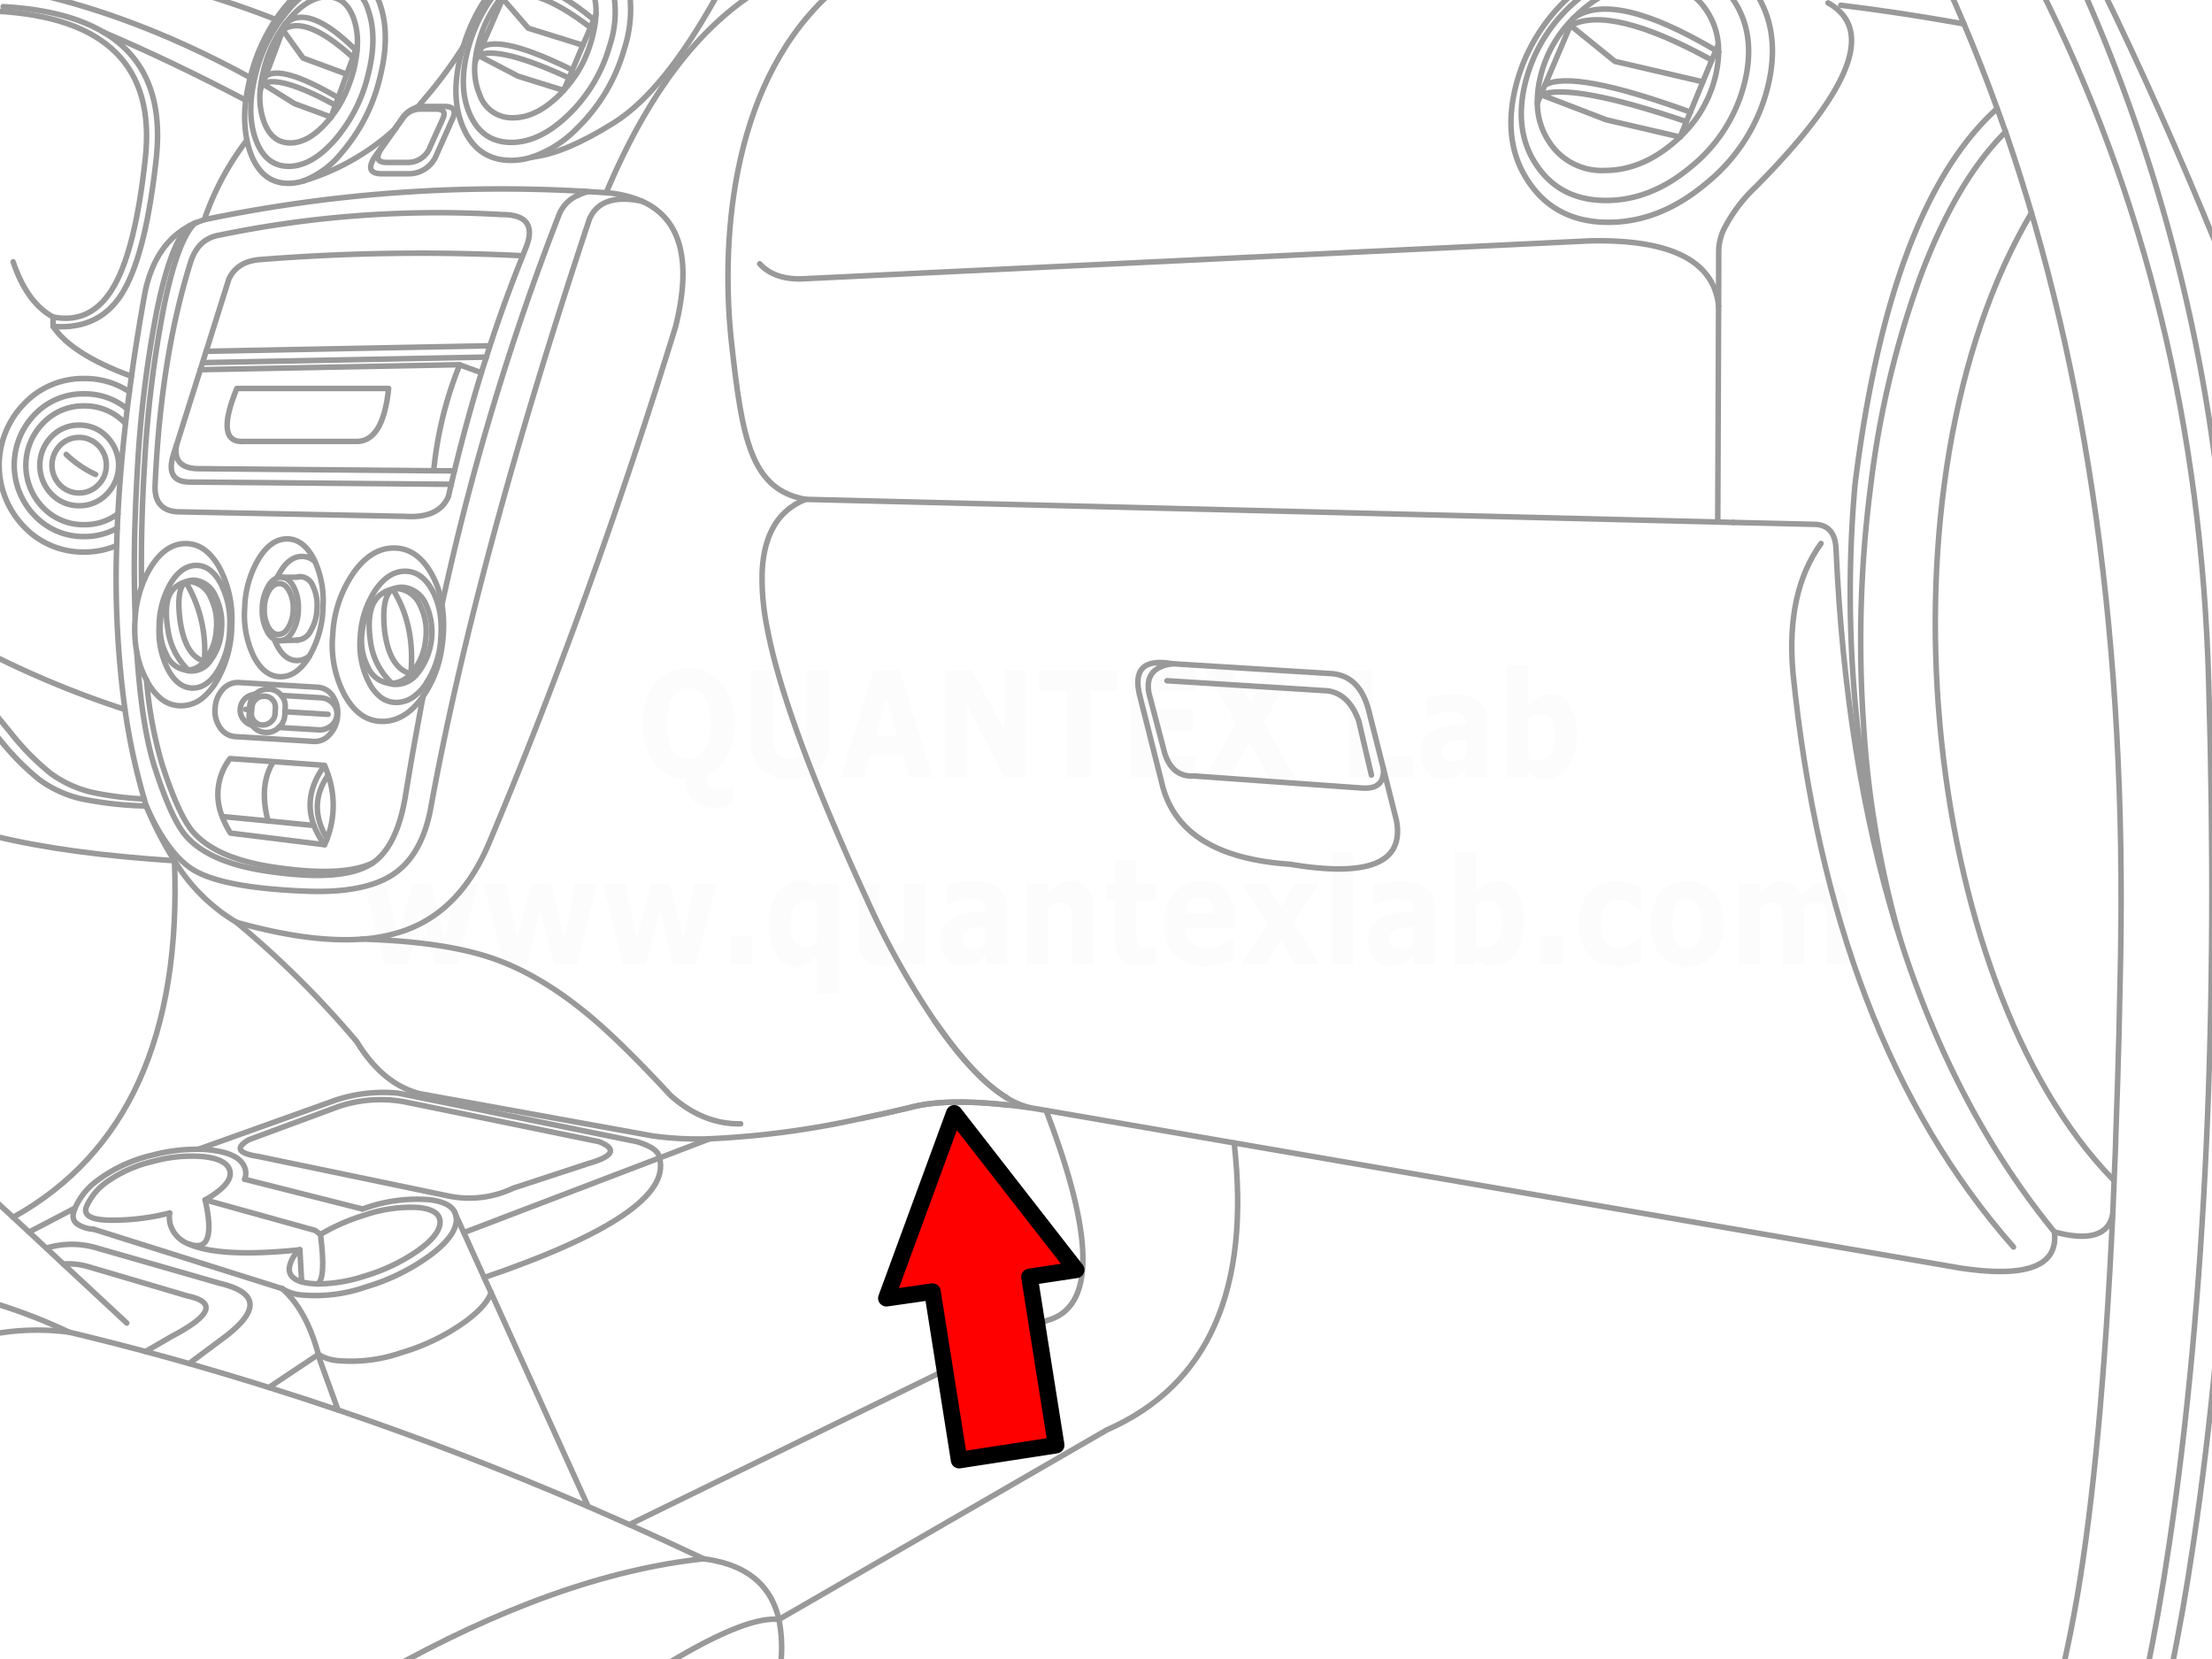 <svg xmlns="http://www.w3.org/2000/svg" viewBox="0 0 400 300"><g style="opacity:0.02"><g style="isolation:isolate"><path d="M127.761,140.277a2.763,2.763,0,0,0,.581,1.852,2.483,2.483,0,0,0,1.839.561,3.706,3.706,0,0,0,1.043-.181,4.118,4.118,0,0,0,.839-.325h.409v3.413q-.603.169-1.307.298a13.052,13.052,0,0,1-2.156.129,5.962,5.962,0,0,1-2.231-.383,4.237,4.237,0,0,1-1.586-1.083,4.514,4.514,0,0,1-.936-1.621,7.697,7.697,0,0,1-.365-2.076,7.288,7.288,0,0,1-5.598-2.9,11.494,11.494,0,0,1-2.006-7.103,11.356,11.356,0,0,1,2.194-7.362,8.128,8.128,0,0,1,12.109,0,11.316,11.316,0,0,1,2.205,7.362,12.772,12.772,0,0,1-1.291,5.935A7.123,7.123,0,0,1,127.761,140.277Zm-.441-4.528a6.272,6.272,0,0,0,.892-2.082,12.109,12.109,0,0,0,.29-2.821,11.367,11.367,0,0,0-.333-2.958,6.205,6.205,0,0,0-.872-1.972,3.269,3.269,0,0,0-2.752-1.479,3.335,3.335,0,0,0-1.479.338,3.564,3.564,0,0,0-1.274,1.115,5.931,5.931,0,0,0-.877,2.005,11.628,11.628,0,0,0-.339,2.964,11.375,11.375,0,0,0,.329,2.938,6.284,6.284,0,0,0,.866,1.978,3.429,3.429,0,0,0,1.258,1.128,3.322,3.322,0,0,0,1.516.364,3.281,3.281,0,0,0,1.516-.37A3.46,3.46,0,0,0,127.32,135.749Z" style="fill:#666"/><path d="M149.969,133.518a7.679,7.679,0,0,1-1.807,5.488,8.378,8.378,0,0,1-10.642,0,7.676,7.676,0,0,1-1.802-5.475V121.194h4.151v12.052a5.205,5.205,0,0,0,.699,2.996,2.588,2.588,0,0,0,2.269.986,2.651,2.651,0,0,0,2.264-.947,5.082,5.082,0,0,0,.716-3.035V121.194h4.151Z" style="fill:#666"/><path d="M168.628,140.51h-4.264l-1.115-3.905h-5.926l-1.115,3.905h-4.162l5.915-19.316h4.753Zm-6.373-7.447-1.97-6.92-1.97,6.92Z" style="fill:#666"/><path d="M185.491,140.51h-3.979l-6.796-13.258v13.258h-3.786V121.194h4.936l5.84,11.066V121.194h3.786Z" style="fill:#666"/><path d="M202.107,124.93h-5.001v15.581h-4.13v-15.581h-5.001V121.194h14.131Z" style="fill:#666"/><path d="M216.173,140.51h-11.583V121.194h11.583v3.736h-7.474v3.334h6.937V132h-6.937v4.774h7.474Z" style="fill:#666"/><path d="M234.155,140.51h-4.78l-3.446-6.34-3.515,6.34h-4.563l5.679-9.731-5.561-9.585h4.767l3.331,6.014,3.425-6.014h4.577l-5.588,9.382Z" style="fill:#666"/><path d="M255.535,140.51H243.984V121.194h4.13v15.58h7.42Z" style="fill:#666"/><path d="M265.117,138.967q-.312.285-.774.687a5.525,5.525,0,0,1-.872.636,4.847,4.847,0,0,1-1.183.461,5.704,5.704,0,0,1-1.344.149,3.729,3.729,0,0,1-2.882-1.284,4.706,4.706,0,0,1-1.162-3.283,5.115,5.115,0,0,1,.592-2.607,4.19,4.19,0,0,1,1.678-1.596,8.22,8.22,0,0,1,2.667-.83q1.592-.246,3.301-.363v-.078a1.746,1.746,0,0,0-.818-1.667,5.016,5.016,0,0,0-2.409-.461,5.817,5.817,0,0,0-2.043.409q-1.087.408-1.559.629h-.355v-3.516a19.93,19.93,0,0,1,1.995-.461,14.656,14.656,0,0,1,2.77-.266q3.301,0,4.769,1.226a4.733,4.733,0,0,1,1.468,3.847v9.911h-3.84Zm0-2.267v-3.026q-.785.079-1.699.214a6.997,6.997,0,0,0-1.387.317,1.89,1.89,0,0,0-.887.64,1.835,1.835,0,0,0-.307,1.105,3.458,3.458,0,0,0,.065.737,1.131,1.131,0,0,0,.323.543,1.507,1.507,0,0,0,.591.382,3.457,3.457,0,0,0,1.075.122,2.719,2.719,0,0,0,1.177-.284A3.604,3.604,0,0,0,265.117,136.7Z" style="fill:#666"/><path d="M285.12,133.025a9.306,9.306,0,0,1-1.573,5.604,4.701,4.701,0,0,1-3.925,2.167,5.16,5.16,0,0,1-3.223-1.012l-.162.727h-3.72v-20.186h3.882v7.135a9.358,9.358,0,0,1,1.821-1.388,4.24,4.24,0,0,1,2.143-.532,3.918,3.918,0,0,1,3.523,1.991A10.399,10.399,0,0,1,285.12,133.025Zm-3.99.098a6.606,6.606,0,0,0-.547-2.993,2.01,2.01,0,0,0-1.953-1.049,3.438,3.438,0,0,0-1.126.201,4.36,4.36,0,0,0-1.105.576v7.306a3.493,3.493,0,0,0,.794.246,5.36,5.36,0,0,0,.901.065,2.589,2.589,0,0,0,2.285-1.087A5.77,5.77,0,0,0,281.13,133.123Z" style="fill:#666"/></g><g style="isolation:isolate"><path d="M86.449,159.762l-3.743,14.569H78.597l-2.462-9.82-2.431,9.82H69.554L65.843,159.762h4.061l2.074,10.041,2.576-10.041h3.43l2.45,10.041,2.039-10.041Z" style="fill:#666"/><path d="M108.023,159.762l-3.743,14.569h-4.109l-2.462-9.82-2.431,9.82H91.127L87.417,159.762h4.061l2.074,10.041,2.576-10.041h3.43l2.45,10.041,2.039-10.041Z" style="fill:#666"/><path d="M129.596,159.762l-3.743,14.569h-4.109l-2.462-9.82-2.431,9.82h-4.151L108.99,159.762h4.061l2.074,10.041,2.576-10.041h3.43l2.45,10.041,2.039-10.041Z" style="fill:#666"/><path d="M136.07,174.331h-4.022v-5.098h4.022Z" style="fill:#666"/><path d="M151.61,179.675h-3.882V172.904a7.612,7.612,0,0,1-1.848,1.375,4.458,4.458,0,0,1-2.03.454,4.02,4.02,0,0,1-3.528-2.05,10.13,10.13,0,0,1-1.315-5.526,11.087,11.087,0,0,1,.446-3.289,7.978,7.978,0,0,1,1.219-2.458,5.165,5.165,0,0,1,1.772-1.511,4.513,4.513,0,0,1,2.084-.538,4.604,4.604,0,0,1,1.713.279,9.03,9.03,0,0,1,1.466.772l.14-.649h3.764Zm-3.882-9.355v-7.159a3.306,3.306,0,0,0-.859-.298,4.194,4.194,0,0,0-.826-.091,2.558,2.558,0,0,0-2.286,1.151,5.731,5.731,0,0,0-.762,3.189,6.028,6.028,0,0,0,.612,3.112,2.148,2.148,0,0,0,1.964.968,2.974,2.974,0,0,0,1.116-.24A3.734,3.734,0,0,0,147.728,170.321Z" style="fill:#666"/><path d="M167.301,174.331h-3.882V172.722a11.413,11.413,0,0,1-1.966,1.498,4.199,4.199,0,0,1-2.126.512,3.668,3.668,0,0,1-3.077-1.388,6.588,6.588,0,0,1-1.079-4.099V159.762h3.882v7.226q0,1.103.059,1.835a3.695,3.695,0,0,0,.275,1.214,1.366,1.366,0,0,0,.618.701,2.492,2.492,0,0,0,1.157.221,3.22,3.22,0,0,0,1.097-.221,4.415,4.415,0,0,0,1.162-.649V159.762h3.882Z" style="fill:#666"/><path d="M178.271,172.787q-.312.285-.774.687a5.525,5.525,0,0,1-.872.636,4.847,4.847,0,0,1-1.183.461,5.704,5.704,0,0,1-1.344.149,3.729,3.729,0,0,1-2.882-1.284,4.706,4.706,0,0,1-1.162-3.283,5.115,5.115,0,0,1,.592-2.607,4.19,4.19,0,0,1,1.678-1.596,8.22,8.22,0,0,1,2.667-.83q1.592-.246,3.301-.363v-.078a1.746,1.746,0,0,0-.818-1.667,5.016,5.016,0,0,0-2.409-.461,5.817,5.817,0,0,0-2.043.409q-1.087.408-1.559.629h-.355v-3.516a19.93,19.93,0,0,1,1.995-.461,14.656,14.656,0,0,1,2.77-.266q3.301,0,4.769,1.226a4.733,4.733,0,0,1,1.468,3.847v9.911h-3.84Zm0-2.267v-3.026q-.785.079-1.699.214a6.997,6.997,0,0,0-1.387.317,1.89,1.89,0,0,0-.887.64,1.835,1.835,0,0,0-.307,1.105,3.458,3.458,0,0,0,.065.737,1.131,1.131,0,0,0,.323.543,1.507,1.507,0,0,0,.591.382,3.457,3.457,0,0,0,1.075.122,2.719,2.719,0,0,0,1.177-.284A3.604,3.604,0,0,0,178.271,170.52Z" style="fill:#666"/><path d="M197.801,174.331h-3.882v-7.226q0-.883-.075-1.758a4.316,4.316,0,0,0-.259-1.291,1.419,1.419,0,0,0-.628-.701,2.494,2.494,0,0,0-1.157-.221,2.993,2.993,0,0,0-1.07.207,5.358,5.358,0,0,0-1.177.662v10.326h-3.882V159.762h3.882v1.609a9.778,9.778,0,0,1,1.982-1.492,4.334,4.334,0,0,1,2.111-.519,3.694,3.694,0,0,1,3.055,1.375,6.486,6.486,0,0,1,1.101,4.112Z" style="fill:#666"/><path d="M209.082,174.202a9.398,9.398,0,0,1-1.322.304,11.222,11.222,0,0,1-1.71.11,4.567,4.567,0,0,1-3.361-1.103,5.237,5.237,0,0,1-1.103-3.775v-6.811h-1.591V159.762h1.591v-4.164h3.882v4.164h3.614v3.166h-3.614V168.099q0,.766.011,1.338a3.245,3.245,0,0,0,.171,1.027,1.39,1.39,0,0,0,.531.721,1.928,1.928,0,0,0,1.11.266,2.723,2.723,0,0,0,.787-.156,2.917,2.917,0,0,0,.681-.285h.322Z" style="fill:#666"/><path d="M223.289,167.909h-8.862a3.633,3.633,0,0,0,1.081,2.62,4.212,4.212,0,0,0,2.931.908,5.603,5.603,0,0,0,2.377-.532,7.096,7.096,0,0,0,1.817-1.142h.43v3.749a12.626,12.626,0,0,1-2.474.921,10.765,10.765,0,0,1-2.57.286,7.458,7.458,0,0,1-5.571-1.972,7.683,7.683,0,0,1-1.936-5.617,8.406,8.406,0,0,1,1.834-5.714,6.314,6.314,0,0,1,5.027-2.108,5.415,5.415,0,0,1,4.431,1.797,7.926,7.926,0,0,1,1.484,5.17Zm-3.85-2.737a3.709,3.709,0,0,0-.602-2.205,2.097,2.097,0,0,0-1.774-.74,2.529,2.529,0,0,0-1.839.701,3.289,3.289,0,0,0-.806,2.244Z" style="fill:#666"/><path d="M238.646,174.331h-4.517l-2.58-4.362-2.651,4.362h-4.426l4.764-7.294-4.689-7.275h4.516l2.538,4.275,2.551-4.275h4.44l-4.699,7.176Z" style="fill:#666"/><path d="M244.637,174.331h-3.882v-20.186h3.882Z" style="fill:#666"/><path d="M255.595,172.787q-.312.285-.774.687a5.525,5.525,0,0,1-.872.636,4.847,4.847,0,0,1-1.183.461,5.704,5.704,0,0,1-1.344.149,3.729,3.729,0,0,1-2.882-1.284,4.706,4.706,0,0,1-1.162-3.283,5.115,5.115,0,0,1,.592-2.607,4.19,4.19,0,0,1,1.678-1.596,8.22,8.22,0,0,1,2.667-.83q1.592-.246,3.301-.363v-.078a1.746,1.746,0,0,0-.818-1.667,5.016,5.016,0,0,0-2.409-.461,5.817,5.817,0,0,0-2.043.409q-1.087.408-1.559.629h-.355v-3.516a19.93,19.93,0,0,1,1.995-.461,14.656,14.656,0,0,1,2.77-.266q3.301,0,4.769,1.226a4.733,4.733,0,0,1,1.468,3.847v9.911h-3.84Zm0-2.267v-3.026q-.785.079-1.699.214a6.997,6.997,0,0,0-1.387.317,1.89,1.89,0,0,0-.887.64,1.835,1.835,0,0,0-.307,1.105,3.458,3.458,0,0,0,.065.737,1.131,1.131,0,0,0,.323.543,1.507,1.507,0,0,0,.591.382,3.457,3.457,0,0,0,1.075.122,2.719,2.719,0,0,0,1.177-.284A3.604,3.604,0,0,0,255.595,170.52Z" style="fill:#666"/><path d="M275.598,166.846a9.306,9.306,0,0,1-1.573,5.604,4.701,4.701,0,0,1-3.925,2.167,5.16,5.16,0,0,1-3.223-1.012l-.162.727h-3.72v-20.186h3.882V161.28a9.357,9.357,0,0,1,1.821-1.388,4.24,4.24,0,0,1,2.143-.532,3.918,3.918,0,0,1,3.523,1.991A10.399,10.399,0,0,1,275.598,166.846Zm-3.99.098a6.606,6.606,0,0,0-.547-2.993,2.01,2.01,0,0,0-1.953-1.049,3.438,3.438,0,0,0-1.127.201,4.36,4.36,0,0,0-1.105.576v7.306a3.493,3.493,0,0,0,.794.246,5.36,5.36,0,0,0,.901.065,2.589,2.589,0,0,0,2.285-1.087A5.77,5.77,0,0,0,271.608,166.943Z" style="fill:#666"/><path d="M282.557,174.331h-4.022v-5.098h4.022Z" style="fill:#666"/><path d="M292.644,174.72a8.764,8.764,0,0,1-2.888-.454,6.058,6.058,0,0,1-2.275-1.402,6.382,6.382,0,0,1-1.484-2.386,11.148,11.148,0,0,1,.038-6.889,6.622,6.622,0,0,1,1.575-2.452,6.055,6.055,0,0,1,2.259-1.349,8.305,8.305,0,0,1,2.656-.428,7.628,7.628,0,0,1,2.28.325,9.645,9.645,0,0,1,1.947.843v3.982h-.547c-.151-.155-.332-.338-.543-.544a4.849,4.849,0,0,0-.778-.61,4.664,4.664,0,0,0-.966-.474,3.638,3.638,0,0,0-1.224-.188,2.731,2.731,0,0,0-2.379,1.187,5.526,5.526,0,0,0-.833,3.224,5.097,5.097,0,0,0,.854,3.191,2.897,2.897,0,0,0,2.421,1.09,4.027,4.027,0,0,0,1.315-.202,3.848,3.848,0,0,0,.972-.473,4.706,4.706,0,0,0,.644-.544q.279-.286.516-.558h.547v3.982a9.467,9.467,0,0,1-1.909.824A7.487,7.487,0,0,1,292.644,174.72Z" style="fill:#666"/><path d="M311.658,167.053a8.538,8.538,0,0,1-1.737,5.663,6.783,6.783,0,0,1-9.754,0,10.106,10.106,0,0,1,.011-11.345,6.783,6.783,0,0,1,9.755.013A8.602,8.602,0,0,1,311.658,167.053Zm-4.764,3.542a4.092,4.092,0,0,0,.565-1.343,9.789,9.789,0,0,0,.188-2.173,10.105,10.105,0,0,0-.194-2.153,4.176,4.176,0,0,0-.538-1.388,1.962,1.962,0,0,0-.829-.752,2.485,2.485,0,0,0-1.042-.221,2.557,2.557,0,0,0-.995.181,2.061,2.061,0,0,0-.833.726,4.05,4.05,0,0,0-.565,1.388,9.825,9.825,0,0,0-.21,2.219,10.272,10.272,0,0,0,.183,2.069,4.03,4.03,0,0,0,.538,1.408,2.127,2.127,0,0,0,.823.739,2.454,2.454,0,0,0,1.092.234,2.425,2.425,0,0,0,1.005-.214A1.906,1.906,0,0,0,306.894,170.594Z" style="fill:#666"/><path d="M326.231,164.005v10.326h-3.883v-7.278q0-1.063-.043-1.81a3.78,3.78,0,0,0-.236-1.213,1.316,1.316,0,0,0-.587-.681,2.334,2.334,0,0,0-1.103-.214,2.387,2.387,0,0,0-1.108.278,7.728,7.728,0,0,0-.968.591v10.326h-3.883V159.762h3.883v1.609a10.631,10.631,0,0,1,1.912-1.479,3.945,3.945,0,0,1,2.02-.532,3.57,3.57,0,0,1,2.104.642,4.187,4.187,0,0,1,1.429,1.888,12.166,12.166,0,0,1,2.255-1.855,4.084,4.084,0,0,1,2.148-.675,3.424,3.424,0,0,1,2.969,1.415,6.927,6.927,0,0,1,1.015,4.073v9.483h-3.883v-7.278q0-1.077-.037-1.816a3.674,3.674,0,0,0-.231-1.207,1.265,1.265,0,0,0-.581-.681,2.398,2.398,0,0,0-1.119-.214,2.343,2.343,0,0,0-.946.201A6.766,6.766,0,0,0,326.231,164.005Z" style="fill:#666"/></g></g><polyline points="90.925 -0.275 90.9 -0.275 90.9 -0.25 95.525 5.1 105.4 8.175" style="fill:none;stroke:#999;stroke-linecap:round;stroke-linejoin:round"/><path d="M90.925-.275q4.997-3.042,15.85,5.25" style="fill:none;stroke:#999;stroke-linecap:round;stroke-linejoin:round"/><path d="M352.15-2.525q1.541,3.393,3,6.85,3.179,7.498,6,15.3.773,2.1,1.525,4.225,22.46,64.978,20.775,150.375-.122,6.534-.275,12.775-.232,9.157-.55,17.7-.04,1.343-.075,2.675-.233,6.292-.5,12.25-2.062,43.551-6.4,68.925-1.266,7.439-2.825,13.975" style="fill:none;stroke:#999;stroke-linecap:round;stroke-linejoin:round"/><path d="M332.875.95q10.328,1.238,22.275,3.375" style="fill:none;stroke:#999;stroke-linecap:round;stroke-linejoin:round"/><path d="M361.15,19.625q-19.437,17.507-25.7,67.95a222.349,222.349,0,0,0,7.575,80.325q.246.806.5,1.6a181.918,181.918,0,0,1-6.575-39.075,219.709,219.709,0,0,1,1.375-42.925,169.031,169.031,0,0,1,9-37.65q6.452-17.15,15.35-26" style="fill:none;stroke:#999;stroke-linecap:round;stroke-linejoin:round"/><path d="M182.025,198.5a14.628,14.628,0,0,0,4.275,1.825l2.85.475,34.025,5.875,131.275,22.625q18.131,2.741,17.05-6.525-17.31-21.189-27.125-50.625l-.85-2.65" style="fill:none;stroke:#999;stroke-linecap:round;stroke-linejoin:round"/><path d="M313.45,94.475l14.95.35q3.557.268,3.625,4.725,1.744,38.3,11,68.35" style="fill:none;stroke:#999;stroke-linecap:round;stroke-linejoin:round"/><path d="M371.5,222.775q9.368,2.518,10.55-3.15" style="fill:none;stroke:#999;stroke-linecap:round;stroke-linejoin:round"/><path d="M329.3,98.275q-6.348,8.773-5.075,23.375,6.662,66.154,39.875,103.85" style="fill:none;stroke:#999;stroke-linecap:round;stroke-linejoin:round"/><line x1="310.775" y1="9.425" x2="310.275" y2="9.125" style="fill:none;stroke:#999;stroke-linecap:round;stroke-linejoin:round"/><path d="M309.55,10.875Q291.302.848,284,4.6l8.025,6.5,15.9,3.7" style="fill:none;stroke:#999;stroke-linecap:round;stroke-linejoin:round"/><path d="M137.375,47.7q2.61,2.855,7.6,2.725L287.6,43.55q21.936-.413,23.175,11.8l.025-10.175a9.569,9.569,0,0,1,1-3.85,27.99,27.99,0,0,1,5.65-7.5Q343.401,7.677,330.575.525" style="fill:none;stroke:#999;stroke-linecap:round;stroke-linejoin:round"/><path d="M310.275,9.125Q291.683-1.891,284.525,3.3" style="fill:none;stroke:#999;stroke-linecap:round;stroke-linejoin:round"/><path d="M279.375,15.375q5.129-2.812,26.3,4.9" style="fill:none;stroke:#999;stroke-linecap:round;stroke-linejoin:round"/><path d="M304.95,22q-20.637-7.012-26.3-4.875l11.85,4.55,13.3,3.1" style="fill:none;stroke:#999;stroke-linecap:round;stroke-linejoin:round"/><polyline points="310.775 55.35 310.625 94.4 313.45 94.475" style="fill:none;stroke:#999;stroke-linecap:round;stroke-linejoin:round"/><path d="M211.025,123.1l29.075,1.825q3.834.542,5.6,5.425l2.3,9.8" style="fill:none;stroke:#999;stroke-linecap:round;stroke-linejoin:round"/><path d="M247.525,128.55l2.65,10.475,2.35,9.35q2.146,11.503-19.325,7.9-19.381-1.319-22.9-13.875l-4.1-16.225q-2.093-7.568,5.8-6.15h.05l28.95,1.8q4.964.526,6.525,6.725Z" style="fill:none;stroke:#999;stroke-linecap:round;stroke-linejoin:round"/><path d="M212,120.025q-5.138.695-4.225,5.375l2.875,10.925q1.424,4.262,5.325,4L246.25,142.5q4.153.316,3.925-3.475" style="fill:none;stroke:#999;stroke-linecap:round;stroke-linejoin:round"/><path d="M169.1,184.75a144.275,144.275,0,0,1-12.35-22.125q-15.037-32.704-18.075-49.35a44.139,44.139,0,0,1-.85-9.9q.48-10.175,7.875-13.075l26.275.65,138.65,3.45" style="fill:none;stroke:#999;stroke-linecap:round;stroke-linejoin:round"/><path d="M96.675-2.525q4.36.817,10.7,6.075l.3.25" style="fill:none;stroke:#999;stroke-linecap:round;stroke-linejoin:round"/><path d="M101.925,16.35l-8.25-2.575L86.45,10q3.809-1.735,16.45,4.1" style="fill:none;stroke:#999;stroke-linecap:round;stroke-linejoin:round"/><path d="M96.225,28.4q5.871-.602,14.825-6.225,8.959-5.621,18.525-22.85" style="fill:none;stroke:#999;stroke-linecap:round;stroke-linejoin:round"/><path d="M83.775,8.425a78.322,78.322,0,0,1-6.75,9.15l-1.55,1.85" style="fill:none;stroke:#999;stroke-linecap:round;stroke-linejoin:round"/><path d="M71.25,23.475A42.471,42.471,0,0,1,54.925,32.7" style="fill:none;stroke:#999;stroke-linecap:round;stroke-linejoin:round"/><path d="M44.65,25.35a50.096,50.096,0,0,0-7.7,14.375,262.624,262.624,0,0,1,68.8-5.125l.575.05q1.647.095,3.3.2Q121.197,7.341,138.5-2.525" style="fill:none;stroke:#999;stroke-linecap:round;stroke-linejoin:round"/><path d="M94.525,46.25Q91.361,54.115,88.6,62.525l-.65,2.05-.425,1.3q-.241.756-.475,1.525-2.64,8.597-4.875,17.75-.29,1.208-.575,2.425-.267,1.121-.525,2.25-1.731,3.944-7.8,3.55l-41.25-.825q-4.228-.309-3.975-4.9Q29.068,64.546,34.5,47.3q1.379-4.147,5.15-4.775A195.035,195.035,0,0,1,90.675,38.8q6.561-.049,4.6,5.55-.382.942-.75,1.9a366.096,366.096,0,0,0-47.625.7q-4.072.361-5.525,3.55l-4.1,13.025,51.325-1" style="fill:none;stroke:#999;stroke-linecap:round;stroke-linejoin:round"/><path d="M34.2,40.875q-6.052,3.257-7.925,11.725-1.45,7.942-2.5,15.45-.193,1.403-.375,2.8-.205,1.561-.4,3.1-.153,1.347-.3,2.675-.954,8.431-1.375,16.275-.068,1.306-.125,2.6-.061,1.592-.1,3.15a175.359,175.359,0,0,0,1.5,29.65,115.586,115.586,0,0,0,3.475,16.175q.181.643.375,1.275,3.99,8.992,8.85,11.75,5.62,3.16,20.7,3.675,10.038.287,15.075-3.05,5.292-3.514,6.85-12.175,8.114-44.486,28.625-106.225,1.994-4.872,9.5-3.35a20.084,20.084,0,0,0-6.425-1.525" style="fill:none;stroke:#999;stroke-linecap:round;stroke-linejoin:round"/><path d="M34.2,40.875a4.62,4.62,0,0,1,1.05-.525" style="fill:none;stroke:#999;stroke-linecap:round;stroke-linejoin:round"/><path d="M35.5,40.25q.604-.234,1.45-.525" style="fill:none;stroke:#999;stroke-linecap:round;stroke-linejoin:round"/><path d="M103.5,12.675Q90.587,6.262,87.075,8.55" style="fill:none;stroke:#999;stroke-linecap:round;stroke-linejoin:round"/><polyline points="87.95 64.575 36.625 65.575 36.225 66.85 83.125 65.95 83.125 65.975 87.05 67.4" style="fill:none;stroke:#999;stroke-linecap:round;stroke-linejoin:round"/><path d="M116.05,36.375q10.616,4.698,6.1,22.75-15.34,49.702-33.725,93.35-5.219,12.39-15.55,15.9a29.726,29.726,0,0,1-7.425,1.45q14.97.434,23.85,3.55,9.93,3.482,20.15,12.8,4.897,4.458,11.825,11.925,5.836,5.227,12.65,5.125" style="fill:none;stroke:#999;stroke-linecap:round;stroke-linejoin:round"/><line x1="64.3" y1="9.025" x2="64.55" y2="9.275" style="fill:none;stroke:#999;stroke-linecap:round;stroke-linejoin:round"/><line x1="74.975" y1="19.85" x2="75.375" y2="19.425" style="fill:none;stroke:#999;stroke-linecap:round;stroke-linejoin:round"/><line x1="71.25" y1="23.475" x2="71.6" y2="23.15" style="fill:none;stroke:#999;stroke-linecap:round;stroke-linejoin:round"/><path d="M64.3,9.025Q55.561.39,51.525,4.4" style="fill:none;stroke:#999;stroke-linecap:round;stroke-linejoin:round"/><path d="M63.825,10.4q-8.65-7.864-12.675-4.975l3.65,5.075,7.9,2.925" style="fill:none;stroke:#999;stroke-linecap:round;stroke-linejoin:round"/><path d="M45.25,14.025Q21.625,1.117-.675-2.525" style="fill:none;stroke:#999;stroke-linecap:round;stroke-linejoin:round"/><path d="M60.65,19.025q-10.088-5.519-13.15-3.875l5.775,3.6,6.6,2.425" style="fill:none;stroke:#999;stroke-linecap:round;stroke-linejoin:round"/><path d="M49.85,3.525a161.122,161.122,0,0,0-18.5-6.05" style="fill:none;stroke:#999;stroke-linecap:round;stroke-linejoin:round"/><path d="M61.15,17.675q-10.301-6.055-13.125-3.875" style="fill:none;stroke:#999;stroke-linecap:round;stroke-linejoin:round"/><path d="M44.45,18.125q-13.272-6.968-25.725-12.3" style="fill:none;stroke:#999;stroke-linecap:round;stroke-linejoin:round"/><path d="M9.6,59.025q3.324,5.039,14.175,9.025" style="fill:none;stroke:#999;stroke-linecap:round;stroke-linejoin:round"/><line x1="37.275" y1="63.525" x2="36.625" y2="65.575" style="fill:none;stroke:#999;stroke-linecap:round;stroke-linejoin:round"/><path d="M9.6,59.025v-1.7q-4.733-2.56-7.225-9.975" style="fill:none;stroke:#999;stroke-linecap:round;stroke-linejoin:round"/><path d="M11.975,82.175a19.387,19.387,0,0,0,5.3,3.625" style="fill:none;stroke:#999;stroke-linecap:round;stroke-linejoin:round"/><path d="M36.225,66.85l-4.325,13.7q-.635,4.052,3.75,4.2l42.775.375a68.488,68.488,0,0,1,4.7-19.15" style="fill:none;stroke:#999;stroke-linecap:round;stroke-linejoin:round"/><path d="M31.9,80.55l-.5,1.55q-1.698,5.227,3.275,5.075l46.925.4" style="fill:none;stroke:#999;stroke-linecap:round;stroke-linejoin:round"/><polyline points="51.1 104.4 53.75 104.375 53.9 104.325" style="fill:none;stroke:#999;stroke-linecap:round;stroke-linejoin:round"/><polyline points="53.825 115.75 50.725 115.85 50.575 115.85" style="fill:none;stroke:#999;stroke-linecap:round;stroke-linejoin:round"/><line x1="51.525" y1="128.7" x2="59.325" y2="129.175" style="fill:none;stroke:#999;stroke-linecap:round;stroke-linejoin:round"/><line x1="44.4" y1="128.275" x2="45.125" y2="128.3" style="fill:none;stroke:#999;stroke-linecap:round;stroke-linejoin:round"/><path d="M49.45,137.725l9.25.675q.369.881.65,1.75a17.081,17.081,0,0,1-.2,11.525q-.205.537-.45,1.075l-17.025-2.1a16.93,16.93,0,0,1-1.5-3,10.652,10.652,0,0,1,1.425-10.475l7.85.55q-2.691,4.208-.975,10.725l8.3.825q-2.038-5.439,1.925-10.875" style="fill:none;stroke:#999;stroke-linecap:round;stroke-linejoin:round"/><path d="M26.45,145.75a64.023,64.023,0,0,0,5.1,9.9,32.828,32.828,0,0,0,11.2,11.125q13.311,3.74,22.7,3.05" style="fill:none;stroke:#999;stroke-linecap:round;stroke-linejoin:round"/><path d="M56.775,149.275a14.706,14.706,0,0,0,1.925,3.475" style="fill:none;stroke:#999;stroke-linecap:round;stroke-linejoin:round"/><path d="M42.75,166.775a174.155,174.155,0,0,1,21.75,21.575q4.71,7.72,11.425,9.425l42.05,7.625a58.924,58.924,0,0,0,10.375.525,158.66,158.66,0,0,0,27.425-3.675" style="fill:none;stroke:#999;stroke-linecap:round;stroke-linejoin:round"/><path d="M182.025,199.8q2.054.209,4.275.525" style="fill:none;stroke:#999;stroke-linecap:round;stroke-linejoin:round"/><path d="M59.35,140.15q-3.84,5.475-.2,11.525" style="fill:none;stroke:#999;stroke-linecap:round;stroke-linejoin:round"/><line x1="40.175" y1="147.65" x2="48.475" y2="148.45" style="fill:none;stroke:#999;stroke-linecap:round;stroke-linejoin:round"/><line x1="78.425" y1="85.125" x2="82.175" y2="85.15" style="fill:none;stroke:#999;stroke-linecap:round;stroke-linejoin:round"/><path d="M35.875,207.825l24.85-8.9a27.501,27.501,0,0,1,11.25-1.25l43.2,8.775q3.987,1.23,4.05,2.95h.025l9.1-3.475" style="fill:none;stroke:#999;stroke-linecap:round;stroke-linejoin:round"/><path d="M108.325,206.45l-35.15-7.2A23.926,23.926,0,0,0,61,200.175l-15.95,5.9q-3.874,2.218,1.675,3.05l34.5,7.175a18.518,18.518,0,0,0,11.6-1.45l13.5-4.425Q113.271,208.437,108.325,206.45Z" style="fill:none;stroke:#999;stroke-linecap:round;stroke-linejoin:round"/><path d="M82.225,219.175a2.515,2.515,0,0,1,.175.5l1.475,3.225,35.35-13.5" style="fill:none;stroke:#999;stroke-linecap:round;stroke-linejoin:round"/><path d="M51.025,233.025q4.401,3.88,6.55,11.9" style="fill:none;stroke:#999;stroke-linecap:round;stroke-linejoin:round"/><polyline points="88.8 233.75 87.55 231.025 83.875 222.9" style="fill:none;stroke:#999;stroke-linecap:round;stroke-linejoin:round"/><path d="M119.25,209.4q2.733,9.867-31.7,21.625" style="fill:none;stroke:#999;stroke-linecap:round;stroke-linejoin:round"/><path d="M88.8,233.75l17.55,38.675q3.72,1.612,7.45,3.275l75.475-36.9q13.154-3.435-.1-37.975l-.025-.025" style="fill:none;stroke:#999;stroke-linecap:round;stroke-linejoin:round"/><path d="M113.8,275.7q6.705,2.998,13.425,6.175,1.184.154,2.275.4,9.453,2.066,11.35,10.575l59.3-34.275q27.539-12.074,23.025-51.9" style="fill:none;stroke:#999;stroke-linecap:round;stroke-linejoin:round"/><path d="M54.225,226q-1.06.109-2.075.2-12.742,1.089-17.95-1.225a5.377,5.377,0,0,1-3.475-3.825,5.596,5.596,0,0,1-.05-1.8" style="fill:none;stroke:#999;stroke-linecap:round;stroke-linejoin:round"/><path d="M37.1,216.975,56.975,222.5l.975.725q1.028,7.973-.525,8.95" style="fill:none;stroke:#999;stroke-linecap:round;stroke-linejoin:round"/><line x1="44.25" y1="213.25" x2="65.525" y2="218.625" style="fill:none;stroke:#999;stroke-linecap:round;stroke-linejoin:round"/><line x1="54.225" y1="226" x2="54.55" y2="231.8" style="fill:none;stroke:#999;stroke-linecap:round;stroke-linejoin:round"/><path d="M57.575,244.925q.133.464.25.95l3.3,9.1q22.559,7.665,45.225,17.45" style="fill:none;stroke:#999;stroke-linecap:round;stroke-linejoin:round"/><path d="M13.575,218.45,5.25,222.8l3.125,2.9a15.8,15.8,0,0,1,9.3.025l22.1,6.35q10.286,2.437,1.1,9.525L34.2,246.575q7.204,2.053,14.425,4.325l8.95-5.975" style="fill:none;stroke:#999;stroke-linecap:round;stroke-linejoin:round"/><path d="M8.375,225.7l3.075,2.875a12.947,12.947,0,0,1,4.225.4L33.9,234.35q7.924,1.664-2.875,7.325l-4.7,2.725q3.932,1.058,7.875,2.175" style="fill:none;stroke:#999;stroke-linecap:round;stroke-linejoin:round"/><line x1="11.45" y1="228.575" x2="22.925" y2="239.25" style="fill:none;stroke:#999;stroke-linecap:round;stroke-linejoin:round"/><path d="M-.675,235.775A99.35,99.35,0,0,1,12.5,240.9q6.903,1.653,13.825,3.5" style="fill:none;stroke:#999;stroke-linecap:round;stroke-linejoin:round"/><path d="M37.1,216.975q2.229,9.819-2.9,8" style="fill:none;stroke:#999;stroke-linecap:round;stroke-linejoin:round"/><path d="M31.55,155.65q1.843,47.252-29.175,64.475L5.25,222.8" style="fill:none;stroke:#999;stroke-linecap:round;stroke-linejoin:round"/><path d="M48.625,250.9q6.243,1.955,12.5,4.075" style="fill:none;stroke:#999;stroke-linecap:round;stroke-linejoin:round"/><line x1="51.025" y1="233.025" x2="16.9" y2="222.275" style="fill:none;stroke:#999;stroke-linecap:round;stroke-linejoin:round"/><path d="M127.225,281.875q-26.223,2.816-57.925,20.65" style="fill:none;stroke:#999;stroke-linecap:round;stroke-linejoin:round"/><path d="M140.95,302.525a26.558,26.558,0,0,0-.1-9.675q-6.374-.716-22.875,9.675" style="fill:none;stroke:#999;stroke-linecap:round;stroke-linejoin:round"/><path d="M379.9-2.525q10.711,21.884,20.775,46.55" style="fill:none;stroke:#999;stroke-linecap:round;stroke-linejoin:round"/><path d="M-.675,118.825A172.931,172.931,0,0,0,22.6,128.3" style="fill:none;stroke:#999;stroke-linecap:round;stroke-linejoin:round"/><path d="M-.675,241.15A44.546,44.546,0,0,1,12.5,240.9" style="fill:none;stroke:#999;stroke-linecap:round;stroke-linejoin:round"/><line x1="-0.275" y1="217.675" x2="2.375" y2="220.125" style="fill:none;stroke:#999;stroke-linecap:round;stroke-linejoin:round"/><path d="M-.675,151.275q12.798,3.112,32.225,4.375" style="fill:none;stroke:#999;stroke-linecap:round;stroke-linejoin:round"/><path d="M90.9-.25l.025-.025.45-1.05a22.437,22.437,0,0,0-4.7,8.625,20.266,20.266,0,0,0-.775,3.95L86.45,10l.625-1.45Z" style="fill:none;stroke:#999;stroke-linecap:round;stroke-linejoin:round"/><line x1="106.775" y1="4.975" x2="105.4" y2="8.175" style="fill:none;stroke:#999;stroke-linecap:round;stroke-linejoin:round"/><path d="M311.325-2.525a14.956,14.956,0,0,1,2.05,2.4q4.271,6.253,2.1,15.075a28.193,28.193,0,0,1-9.5,15.05q-7.351,6.252-15.55,6.25-8.199.002-12.475-6.25-4.288-6.223-2.125-15.05a28.4,28.4,0,0,1,9.55-15.075,31.491,31.491,0,0,1,3.225-2.4" style="fill:none;stroke:#999;stroke-linecap:round;stroke-linejoin:round"/><path d="M316.6-2.525q.336.423.65.875,4.918,7.197,2.425,17.35a32.448,32.448,0,0,1-10.95,17.3q-8.45,7.197-17.875,7.2-9.431-.003-14.35-7.2-4.923-7.153-2.425-17.3a32.629,32.629,0,0,1,10.95-17.35q.535-.452,1.075-.875" style="fill:none;stroke:#999;stroke-linecap:round;stroke-linejoin:round"/><path d="M400.675,245.625q-1.637,17.286-4,33.175-1.901,12.922-4.175,23.725" style="fill:none;stroke:#999;stroke-linecap:round;stroke-linejoin:round"/><path d="M368.725-2.525q28.83,57.051,30.675,126,2.679,89.606-7.075,155.325-1.901,12.922-4.175,23.725" style="fill:none;stroke:#999;stroke-linecap:round;stroke-linejoin:round"/><path d="M310.775,9.425q.011-.328,0-.65-.012-.384-.05-.75l-.45,1.1" style="fill:none;stroke:#999;stroke-linecap:round;stroke-linejoin:round"/><path d="M310.775,9.425a16.411,16.411,0,0,1-.15,2.075,19.7,19.7,0,0,1-.425,2.325A22.494,22.494,0,0,1,309,17.4q-.291.661-.625,1.3a22.252,22.252,0,0,1-1.225,2.125q-.534.796-1.15,1.55a23.673,23.673,0,0,1-2.175,2.375l-.025.025q-.56.537-1.175,1.05-5.874,4.996-12.425,5a11.297,11.297,0,0,1-9.95-5,12.768,12.768,0,0,1-2.25-7.175,18.728,18.728,0,0,1,.575-4.825,22.196,22.196,0,0,1,5.95-10.525q.771-.773,1.625-1.5a20.894,20.894,0,0,1,7.825-4.325" style="fill:none;stroke:#999;stroke-linecap:round;stroke-linejoin:round"/><polyline points="310.275 9.125 309.55 10.875 307.925 14.8 305.675 20.275 304.95 22 303.825 24.75" style="fill:none;stroke:#999;stroke-linecap:round;stroke-linejoin:round"/><path d="M302.825-2.525a10.9,10.9,0,0,1,5.7,4.325,12.816,12.816,0,0,1,2.2,6.225" style="fill:none;stroke:#999;stroke-linecap:round;stroke-linejoin:round"/><polyline points="284.525 3.3 279.375 15.375 278 18.65" style="fill:none;stroke:#999;stroke-linecap:round;stroke-linejoin:round"/><path d="M169.1,184.75q.411.594.825,1.175,6.48,9.117,12.1,12.575" style="fill:none;stroke:#999;stroke-linecap:round;stroke-linejoin:round"/><path d="M106.875-2.5a11.839,11.839,0,0,1,.9,5.125q-.016.305-.05.625l-.05.55q-.092.817-.275,1.675-.185.939-.475,1.925a23.921,23.921,0,0,1-1.05,2.925q-.237.546-.5,1.075-.451.888-.975,1.725-.413.655-.875,1.275a21.389,21.389,0,0,1-1.6,1.95q-.408.46-.85.9-4.179,4.076-8.375,4.05a6.141,6.141,0,0,1-5.95-4.15,11.983,11.983,0,0,1-.85-5.9" style="fill:none;stroke:#999;stroke-linecap:round;stroke-linejoin:round"/><polyline points="106.775 4.975 107.375 3.55 107.775 2.625" style="fill:none;stroke:#999;stroke-linecap:round;stroke-linejoin:round"/><polyline points="105.4 8.175 103.5 12.675 102.9 14.1 101.925 16.35" style="fill:none;stroke:#999;stroke-linecap:round;stroke-linejoin:round"/><path d="M113.65-2.525a23.068,23.068,0,0,1-.8,11.5,31.986,31.986,0,0,1-8.45,14.175,20.647,20.647,0,0,1-8.175,5.25" style="fill:none;stroke:#999;stroke-linecap:round;stroke-linejoin:round"/><path d="M110.675-2.525a19.257,19.257,0,0,1-.45,10.875,27.824,27.824,0,0,1-7.35,12.325q-5.227,5.108-10.475,5.075-5.255-.025-7.475-5.175-2.225-5.13-.1-12.375a28.032,28.032,0,0,1,5.85-10.725" style="fill:none;stroke:#999;stroke-linecap:round;stroke-linejoin:round"/><path d="M96.225,28.4a12.666,12.666,0,0,1-3.875.6q-6.046-.028-8.6-5.95-2.552-5.896-.1-14.225l.125-.4" style="fill:none;stroke:#999;stroke-linecap:round;stroke-linejoin:round"/><path d="M75.475,19.425a4.843,4.843,0,0,1,1.275-.175h3.625q2.481.003,1.475,2.2l-2.875,6.45a5.389,5.389,0,0,1-5.05,3.525h-4.9q-3.441-.031-.925-3.525l3.15-4.425" style="fill:none;stroke:#999;stroke-linecap:round;stroke-linejoin:round"/><path d="M54.925,32.7a8.886,8.886,0,0,1-2.825.45q-4.842-.02-6.85-5.625a16.505,16.505,0,0,1-.6-2.175" style="fill:none;stroke:#999;stroke-linecap:round;stroke-linejoin:round"/><path d="M105.75,34.6a8.622,8.622,0,0,0-1.15.675,11.081,11.081,0,0,1,1.725-.625" style="fill:none;stroke:#999;stroke-linecap:round;stroke-linejoin:round"/><path d="M104.6,35.275a6.418,6.418,0,0,0-3.475,3.475,467.479,467.479,0,0,0-21.2,70.575,23.669,23.669,0,0,1,.225,5.45,25.713,25.713,0,0,1-.45,3.5,20.001,20.001,0,0,1-3.15,7.575h-.025q-1.676,8.713-3.15,17.725-1.484,9.394-5.975,12.475l-.4.25q-5.289,3.235-18.625,1.25-10.406-1.525-14.65-6.275-2.644-2.941-5.65-12.225-2.438-7.468-3.325-21.025-.118-.614-.2-1.25a24.507,24.507,0,0,1-.175-3.775q.021-.659.075-1.3-.262-7.255-.1-14.975.05-1.885.125-3.8.139-4.194.4-8.525a208.368,208.368,0,0,1,3.45-28.025q2.575-12.616,5.875-15.5" style="fill:none;stroke:#999;stroke-linecap:round;stroke-linejoin:round"/><line x1="35.25" y1="40.35" x2="35.5" y2="40.25" style="fill:none;stroke:#999;stroke-linecap:round;stroke-linejoin:round"/><path d="M64.6,8.75l-.05.525q-.076.78-.225,1.6-.146.89-.375,1.825a26.028,26.028,0,0,1-.9,2.775q-.19.508-.4,1-.358.837-.775,1.625-.331.629-.7,1.225a20.068,20.068,0,0,1-1.3,1.825v.025q-.337.422-.7.825-3.369,3.868-6.725,3.85-3.358-.025-4.75-3.925a13.257,13.257,0,0,1-.65-5.6,22.306,22.306,0,0,1,.65-3.725,22.971,22.971,0,0,1,3.825-8.2q.455-.593.95-1.15,3.366-3.845,6.725-3.825,3.355.023,4.75,3.9a12.836,12.836,0,0,1,.675,4.825Z" style="fill:none;stroke:#999;stroke-linecap:round;stroke-linejoin:round"/><polyline points="64.625 8.15 64.3 9.025 63.825 10.4 62.7 13.425 61.15 17.675 60.65 19.025 59.875 21.15" style="fill:none;stroke:#999;stroke-linecap:round;stroke-linejoin:round"/><line x1="75.475" y1="19.425" x2="75.375" y2="19.425" style="fill:none;stroke:#999;stroke-linecap:round;stroke-linejoin:round"/><path d="M74.975,19.85a4.242,4.242,0,0,1,1.05-.125h2.85q1.981.006,1.2,1.75l-2.3,5.1a4.276,4.276,0,0,1-4,2.8h-3.85q-2.734-.028-.75-2.8l2.425-3.425" style="fill:none;stroke:#999;stroke-linecap:round;stroke-linejoin:round"/><path d="M71.25,23.475l1.425-2.025a4.909,4.909,0,0,1,2.7-2.025" style="fill:none;stroke:#999;stroke-linecap:round;stroke-linejoin:round"/><path d="M74.975,19.85a3.887,3.887,0,0,0-2.175,1.625l-1.2,1.675" style="fill:none;stroke:#999;stroke-linecap:round;stroke-linejoin:round"/><path d="M66.95-2.525A10.757,10.757,0,0,1,68.675.65q2.009,5.61,0,13.5a32.172,32.172,0,0,1-6.875,13.45,16.419,16.419,0,0,1-6.875,5.1" style="fill:none;stroke:#999;stroke-linecap:round;stroke-linejoin:round"/><path d="M63.05-2.525a7.088,7.088,0,0,1,3.525,4.35q1.733,4.884-.025,11.75a27.862,27.862,0,0,1-5.95,11.675q-4.221,4.847-8.425,4.825-4.207-.022-5.95-4.9-1.75-4.859,0-11.725a27.943,27.943,0,0,1,5.975-11.675,14.582,14.582,0,0,1,5.65-4.3" style="fill:none;stroke:#999;stroke-linecap:round;stroke-linejoin:round"/><polyline points="47.05 16.325 47.5 15.15 48.025 13.8 51.15 5.425 51.525 4.4" style="fill:none;stroke:#999;stroke-linecap:round;stroke-linejoin:round"/><path d="M44.45,18.125a34.459,34.459,0,0,1,.8-4.1,33.399,33.399,0,0,1,4.6-10.5,29.722,29.722,0,0,1,2.275-2.95,22.325,22.325,0,0,1,3.275-3.1" style="fill:none;stroke:#999;stroke-linecap:round;stroke-linejoin:round"/><path d="M44.65,25.35a21.977,21.977,0,0,1-.2-7.225" style="fill:none;stroke:#999;stroke-linecap:round;stroke-linejoin:round"/><path d="M18.725,5.825q11.312,6.697,9.525,22.875-1.796,16.572-5.725,23.6-4.11,7.426-12.925,6.725" style="fill:none;stroke:#999;stroke-linecap:round;stroke-linejoin:round"/><path d="M.575,1.2q11.398.628,18.15,4.625" style="fill:none;stroke:#999;stroke-linecap:round;stroke-linejoin:round"/><path d="M21.1,98.65a14.827,14.827,0,0,1-5.9,1.175,14.685,14.685,0,0,1-10.875-4.6,15.973,15.973,0,0,1,0-22.175,14.68,14.68,0,0,1,10.875-4.6,14.47,14.47,0,0,1,8.2,2.4" style="fill:none;stroke:#999;stroke-linecap:round;stroke-linejoin:round"/><path d="M19.225,84.125a4.9,4.9,0,0,1-1.45,3.55,4.831,4.831,0,0,1-6.95,0,5.134,5.134,0,0,1,0-7.1,4.831,4.831,0,0,1,6.95,0A4.9,4.9,0,0,1,19.225,84.125Z" style="fill:none;stroke:#999;stroke-linecap:round;stroke-linejoin:round"/><path d="M19.35,79a7.365,7.365,0,0,1,0,10.3,6.781,6.781,0,0,1-5.025,2.15,6.835,6.835,0,0,1-5.05-2.15,7.428,7.428,0,0,1,0-10.3,6.809,6.809,0,0,1,5.05-2.125A6.755,6.755,0,0,1,19.35,79Z" style="fill:none;stroke:#999;stroke-linecap:round;stroke-linejoin:round"/><path d="M21.325,92.9a9.877,9.877,0,0,1-6.125,1.975,10.034,10.034,0,0,1-7.45-3.125,10.929,10.929,0,0,1,0-15.2,10.055,10.055,0,0,1,7.45-3.15,10.055,10.055,0,0,1,7.45,3.15l.05.075" style="fill:none;stroke:#999;stroke-linecap:round;stroke-linejoin:round"/><path d="M21.2,95.5a12.013,12.013,0,0,1-6,1.525,12.103,12.103,0,0,1-8.95-3.8,13.166,13.166,0,0,1,0-18.25,12.056,12.056,0,0,1,8.95-3.75,11.897,11.897,0,0,1,7.8,2.725" style="fill:none;stroke:#999;stroke-linecap:round;stroke-linejoin:round"/><path d="M24.45,111.7q.036-.57.1-1.125a21.266,21.266,0,0,1,1.05-4.5q-.17-10.719.55-22.4a208.368,208.368,0,0,1,3.45-28.025q2.489-12.213,5.65-15.3" style="fill:none;stroke:#999;stroke-linecap:round;stroke-linejoin:round"/><path d="M-.55,2.025q29.579,1.635,26.825,26.65-1.742,16.059-5.55,22.875-3.986,7.183-11.125,5.775" style="fill:none;stroke:#999;stroke-linecap:round;stroke-linejoin:round"/><path d="M64.15,79.825h-19.95q-5.47.443-1.375-9.575h27.45Q69.258,80.15,64.15,79.825Z" style="fill:none;stroke:#999;stroke-linecap:round;stroke-linejoin:round"/><path d="M73.125,106.225a5.027,5.027,0,0,1,3.875,3.025,12.045,12.045,0,0,1-1.425,12.425,4.97,4.97,0,0,1-4.425,2.075,4.461,4.461,0,0,1-.85-.2h-.05a4.878,4.878,0,0,1-3.75-2.975,10.52,10.52,0,0,1-1.025-6.225,10.629,10.629,0,0,1,2.375-5.825l.05-.075a5.352,5.352,0,0,1,3.1-1.925A4.195,4.195,0,0,1,73.125,106.225Z" style="fill:none;stroke:#999;stroke-linecap:round;stroke-linejoin:round"/><path d="M71,106.525q4.086,6.396,3.3,15.325l.275-.325a10.696,10.696,0,0,0,2.4-5.85,10.572,10.572,0,0,0-1-6.2,4.968,4.968,0,0,0-3.775-3,4.194,4.194,0,0,0-1.2.05q-2.079,1.384-1.45,7.575.891,6.771,4.75,7.75a4.971,4.971,0,0,1-3.425,1.725,4.49,4.49,0,0,1-.575-.025" style="fill:none;stroke:#999;stroke-linecap:round;stroke-linejoin:round"/><path d="M79.575,110.975q.077.476.125.975a19.552,19.552,0,0,1,.025,3.225l-.025.475a16.287,16.287,0,0,1-2.625,7.875l-.125.225a9.177,9.177,0,0,1-2.35,2.375,5.276,5.276,0,0,1-2.925.9,4.623,4.623,0,0,1-2.775-.9,7.603,7.603,0,0,1-2.125-2.6,15.005,15.005,0,0,1-1.625-8.35,16.661,16.661,0,0,1,2.7-8.4q2.364-3.479,5.4-3.475,3.024-.004,4.925,3.475A13.077,13.077,0,0,1,79.575,110.975Z" style="fill:none;stroke:#999;stroke-linecap:round;stroke-linejoin:round"/><path d="M76.525,125.85l-.175.275q-3.162,4.33-7.2,4.325-4.012.005-6.575-4.325l-.175-.275a19.402,19.402,0,0,1-2.225-11.075,21.367,21.367,0,0,1,3.675-11.075q3.224-4.603,7.375-4.6,4.153-.003,6.775,4.6a16.492,16.492,0,0,1,1.7,4.425q.13.589.225,1.2" style="fill:none;stroke:#999;stroke-linecap:round;stroke-linejoin:round"/><path d="M70.875,123.575a12.653,12.653,0,0,1-3.925-7.925q-.625-4.806.9-7.125" style="fill:none;stroke:#999;stroke-linecap:round;stroke-linejoin:round"/><path d="M57,101.625a17.502,17.502,0,0,1,1.4,8.275,18.227,18.227,0,0,1-2.425,8.7l-.05.125q-2.238,3.655-5.175,3.65-2.946.005-4.85-3.65a17.225,17.225,0,0,1-1.65-8.825,18.239,18.239,0,0,1,2.5-8.8q2.225-3.655,5.15-3.65,2.945-.005,4.85,3.65l.25.525a3.333,3.333,0,0,0-2.4-1q-2.214-.007-3.9,2.75a12.017,12.017,0,0,0-.625,1.125,2.113,2.113,0,0,1,.725-.125l.3.025" style="fill:none;stroke:#999;stroke-linecap:round;stroke-linejoin:round"/><path d="M53.9,104.325a1.917,1.917,0,0,1,.45-.05,2.552,2.552,0,0,1,2.225,1.675,7.989,7.989,0,0,1,.75,4.075,8.285,8.285,0,0,1-1.125,4.025,2.899,2.899,0,0,1-2.375,1.7" style="fill:none;stroke:#999;stroke-linecap:round;stroke-linejoin:round"/><path d="M50.575,115.85a1.951,1.951,0,0,1-.975-.25,9.523,9.523,0,0,0,.475,1.075q1.432,2.769,3.65,2.775a3.576,3.576,0,0,0,2.25-.85" style="fill:none;stroke:#999;stroke-linecap:round;stroke-linejoin:round"/><path d="M53.025,110.125a6.593,6.593,0,0,1-.825,3.25,3.679,3.679,0,0,1-.55.75,1.827,1.827,0,0,1-1.325.6,1.69,1.69,0,0,1-1.125-.45,3.245,3.245,0,0,1-.7-.9,6.441,6.441,0,0,1-.7-3.25,6.594,6.594,0,0,1,.8-3.25,3.125,3.125,0,0,1,.975-1.075,1.681,1.681,0,0,1,.925-.275,1.715,1.715,0,0,1,1.325.65,3.803,3.803,0,0,1,.475.7A6.436,6.436,0,0,1,53.025,110.125Z" style="fill:none;stroke:#999;stroke-linecap:round;stroke-linejoin:round"/><path d="M51.1,104.4a2.261,2.261,0,0,1,1.4.825,4.345,4.345,0,0,1,.575.85,8.018,8.018,0,0,1,.875,4.05,8.222,8.222,0,0,1-1.025,4.05,5.214,5.214,0,0,1-.625.875,2.392,2.392,0,0,1-1.575.8" style="fill:none;stroke:#999;stroke-linecap:round;stroke-linejoin:round"/><path d="M49.6,115.6a3.418,3.418,0,0,1-1.275-1.425,8.013,8.013,0,0,1-.9-4.05,8.221,8.221,0,0,1,1.05-4.05,3.376,3.376,0,0,1,1.6-1.575" style="fill:none;stroke:#999;stroke-linecap:round;stroke-linejoin:round"/><path d="M51.525,128.7l-.025.625a3.178,3.178,0,0,1-1.075,2.225l7.15.425a3.15,3.15,0,0,0,2.275-.725,2.664,2.664,0,0,0,1.075-1.975,2.697,2.697,0,0,0-.775-2.125,3.179,3.179,0,0,0-2.175-.975l-7.1-.425a2.994,2.994,0,0,1,.7,2.15Z" style="fill:none;stroke:#999;stroke-linecap:round;stroke-linejoin:round"/><path d="M57.425,124.275l-14.2-.85a3.599,3.599,0,0,0-2.925,1.225,5.397,5.397,0,0,0-1.4,3.375v.05a5.207,5.207,0,0,0,.9,3.5,3.519,3.519,0,0,0,2.725,1.625l14.2.875a3.511,3.511,0,0,0,2.9-1.275,5.276,5.276,0,0,0,1.425-3.375V129.4a5.286,5.286,0,0,0-.9-3.55,3.498,3.498,0,0,0-2.725-1.575Z" style="fill:none;stroke:#999;stroke-linecap:round;stroke-linejoin:round"/><path d="M50.875,125.75l-.125-.15a2.948,2.948,0,0,0-2.2-.975,3.294,3.294,0,0,0-2.35.875l-.025.025a3.399,3.399,0,0,0-1.025,2.225l-.025.55-.075.875a3.065,3.065,0,0,0,.325,1.625,2.611,2.611,0,0,0,.225.375l.25.275a2.995,2.995,0,0,0,2.225,1,3.148,3.148,0,0,0,2.325-.875l.025-.025" style="fill:none;stroke:#999;stroke-linecap:round;stroke-linejoin:round"/><path d="M46.675,126.175a2.204,2.204,0,0,0-.425.3,2.162,2.162,0,0,0-.7,1.5l-.075.95a1.938,1.938,0,0,0,.525,1.5,2.258,2.258,0,0,0,.475.4,2.02,2.02,0,0,0,1,.275,2.122,2.122,0,0,0,1.55-.6,2.075,2.075,0,0,0,.725-1.475l.05-.95a2.024,2.024,0,0,0-.525-1.55,1.967,1.967,0,0,0-1.475-.625,2.088,2.088,0,0,0-1.125.275Z" style="fill:none;stroke:#999;stroke-linecap:round;stroke-linejoin:round"/><path d="M46.175,125.525a3.273,3.273,0,0,0-1.525.55l-.15.1a2.809,2.809,0,0,0-1.05,2.025v.025a2.596,2.596,0,0,0,.75,2.075,3.346,3.346,0,0,0,.575.5,3.053,3.053,0,0,0,.825.375" style="fill:none;stroke:#999;stroke-linecap:round;stroke-linejoin:round"/><path d="M30.95,107.05l-.05.05-.025.025q-1.245,2.162-.525,6.65a12.575,12.575,0,0,0,3.7,7.4,3.992,3.992,0,0,0,2.9-1.6q-3.399-.916-4.375-7.25-.763-5.797,1-7.1A4.441,4.441,0,0,0,30.95,107.05Z" style="fill:none;stroke:#999;stroke-linecap:round;stroke-linejoin:round"/><path d="M35.5,102.25q2.639-.004,4.4,3.25a15.178,15.178,0,0,1,1.65,7.825,15.75,15.75,0,0,1-2.075,7.825q-1.964,3.266-4.625,3.275-2.652-.009-4.425-3.275a15.165,15.165,0,0,1-1.65-7.825,15.736,15.736,0,0,1,2.075-7.825Q32.826,102.246,35.5,102.25Z" style="fill:none;stroke:#999;stroke-linecap:round;stroke-linejoin:round"/><path d="M34.05,121.175a3.96,3.96,0,0,1-.525-.025,3.499,3.499,0,0,0,.725.175,4.143,4.143,0,0,0,3.85-1.925,10.232,10.232,0,0,0,1.95-5.6,11.09,11.09,0,0,0-1.1-6,4.665,4.665,0,0,0-3.475-2.85,3.578,3.578,0,0,0-1.9.275,3.598,3.598,0,0,1,1.075-.025,4.633,4.633,0,0,1,3.425,2.8,10.632,10.632,0,0,1,1.05,5.8,9.962,9.962,0,0,1-1.925,5.45l-.25.325a24.009,24.009,0,0,0-3.375-14.35" style="fill:none;stroke:#999;stroke-linecap:round;stroke-linejoin:round"/><path d="M25.6,106.075a17.506,17.506,0,0,1,1.65-3.475q2.684-4.304,6.325-4.3,3.638-.004,6.075,4.3a19.693,19.693,0,0,1,2.25,10.4,20.185,20.185,0,0,1-2.825,10.325,11.682,11.682,0,0,1-2.325,2.8,6.182,6.182,0,0,1-4.025,1.5,5.685,5.685,0,0,1-3.875-1.5,10.556,10.556,0,0,1-2.175-2.8l-.175-.35a74.925,74.925,0,0,0,2.85,15.35q3.006,9.284,5.65,12.225,4.244,4.75,14.65,6.275,12.292,1.83,17.75-.775" style="fill:none;stroke:#999;stroke-linecap:round;stroke-linejoin:round"/><path d="M26.5,122.975a17.051,17.051,0,0,1-1.75-4.95" style="fill:none;stroke:#999;stroke-linecap:round;stroke-linejoin:round"/><path d="M30.875,107.125a9.881,9.881,0,0,0-1.875,5.425,10.589,10.589,0,0,0,1.1,5.825,4.51,4.51,0,0,0,3.375,2.775h.05" style="fill:none;stroke:#999;stroke-linecap:round;stroke-linejoin:round"/><path d="M-.675,132.975l.775.925a45.817,45.817,0,0,0,7,7.075,20.684,20.684,0,0,0,7.6,3.475,65.415,65.415,0,0,0,11.75,1.3" style="fill:none;stroke:#999;stroke-linecap:round;stroke-linejoin:round"/><path d="M-.675,129.325q1.349,1.645,2.8,3.425a45.818,45.818,0,0,0,7,7.075,20.684,20.684,0,0,0,7.6,3.475,56.604,56.604,0,0,0,9.35,1.175" style="fill:none;stroke:#999;stroke-linecap:round;stroke-linejoin:round"/><path d="M155.775,202.25q4.137-.862,8.6-1.925,6.218-1.757,17.65-.525" style="fill:none;stroke:#999;stroke-linecap:round;stroke-linejoin:round"/><path d="M82.4,219.675a3.162,3.162,0,0,1,.125.85q0,2.962-4.8,6.525a37.881,37.881,0,0,1-11.575,5.675,27.778,27.778,0,0,1-11.55,1.45,7.715,7.715,0,0,1-3.575-1.15" style="fill:none;stroke:#999;stroke-linecap:round;stroke-linejoin:round"/><path d="M57.575,244.925a7.955,7.955,0,0,0,3.55,1.125,27.835,27.835,0,0,0,11.55-1.475,37.912,37.912,0,0,0,11.575-5.675q3.716-2.758,4.55-5.15" style="fill:none;stroke:#999;stroke-linecap:round;stroke-linejoin:round"/><path d="M57.95,223.225a35.98,35.98,0,0,1,8-3.5,25.471,25.471,0,0,1,9.625-1.375q4,.375,4,2.65,0,2.297-4,5.15a33.363,33.363,0,0,1-9.625,4.6,27.609,27.609,0,0,1-8.525,1.425q-.578-.021-1.125-.075h-.05a9.11,9.11,0,0,1-1.7-.3q-2.245-.638-2.25-2.35a5.13,5.13,0,0,1,1.925-3.45" style="fill:none;stroke:#999;stroke-linecap:round;stroke-linejoin:round"/><path d="M30.675,219.35a41.784,41.784,0,0,1-10.675,1.3q-5.261-.056-4.375-2.425a10.801,10.801,0,0,1,3.925-4.65,23.528,23.528,0,0,1,8.1-3.55,25.946,25.946,0,0,1,9.1-.875q4.055.438,4.75,2.35.7,1.914-2.375,4.175a16.979,16.979,0,0,1-2.025,1.3" style="fill:none;stroke:#999;stroke-linecap:round;stroke-linejoin:round"/><path d="M65.525,218.625l.625-.2a28.261,28.261,0,0,1,11.575-1.475q3.593.457,4.5,2.225" style="fill:none;stroke:#999;stroke-linecap:round;stroke-linejoin:round"/><path d="M35.875,207.825a22.173,22.173,0,0,1,2.55.175q4.918.652,5.825,3.125a2.999,2.999,0,0,1,0,2.125" style="fill:none;stroke:#999;stroke-linecap:round;stroke-linejoin:round"/><path d="M13.575,218.45a12.289,12.289,0,0,1,4.2-5.1,26.533,26.533,0,0,1,9.725-4.45,31.446,31.446,0,0,1,8.375-1.075" style="fill:none;stroke:#999;stroke-linecap:round;stroke-linejoin:round"/><path d="M16.9,222.275a5.698,5.698,0,0,1-2.95-.95,1.824,1.824,0,0,1-.65-2.025,6.524,6.524,0,0,1,.275-.85" style="fill:none;stroke:#999;stroke-linecap:round;stroke-linejoin:round"/><path d="M83.775,8.425a32.236,32.236,0,0,1,5.725-10.95" style="fill:none;stroke:#999;stroke-linecap:round;stroke-linejoin:round"/><path d="M376.375-2.525a308.483,308.483,0,0,1,24.3,86.725" style="fill:none;stroke:#999;stroke-linecap:round;stroke-linejoin:round"/><path d="M169.1,184.75q.411.594.825,1.175.774,1.089,1.525,2.1m10.575,10.475a28.723,28.723,0,0,1-4.925-3.95,58.773,58.773,0,0,1-5.65-6.525m7.275,11.475q1.586.115,3.3.3m-19.9,1.05q1.12-.256,2.25-.525,5.286-1.494,14.35-.825m-22.95,2.75q3.09-.644,6.35-1.4" style="fill:none;stroke:#999;stroke-linecap:round;stroke-linejoin:round"/><path d="M149.55-.675c-18,16.972-19.148,45.843-17.237,62.952S135.791,88.56,145.7,90.3" style="fill:none;stroke:#999;stroke-linecap:round;stroke-linejoin:round"/><path d="M367.353,38.494C338.325,87.5,347.283,177.569,382.05,213.25" style="fill:none;stroke:#999;stroke-linecap:round;stroke-linejoin:round"/><path d="M186.159,230.905l4.829,30.423-17.549,2.711-4.822-30.474-8.333,1.193,12.272-33.432,22.047,28.307-8.445,1.271Z" style="fill:red;stroke:#000;stroke-linecap:round;stroke-linejoin:round;stroke-width:3px"/></svg>